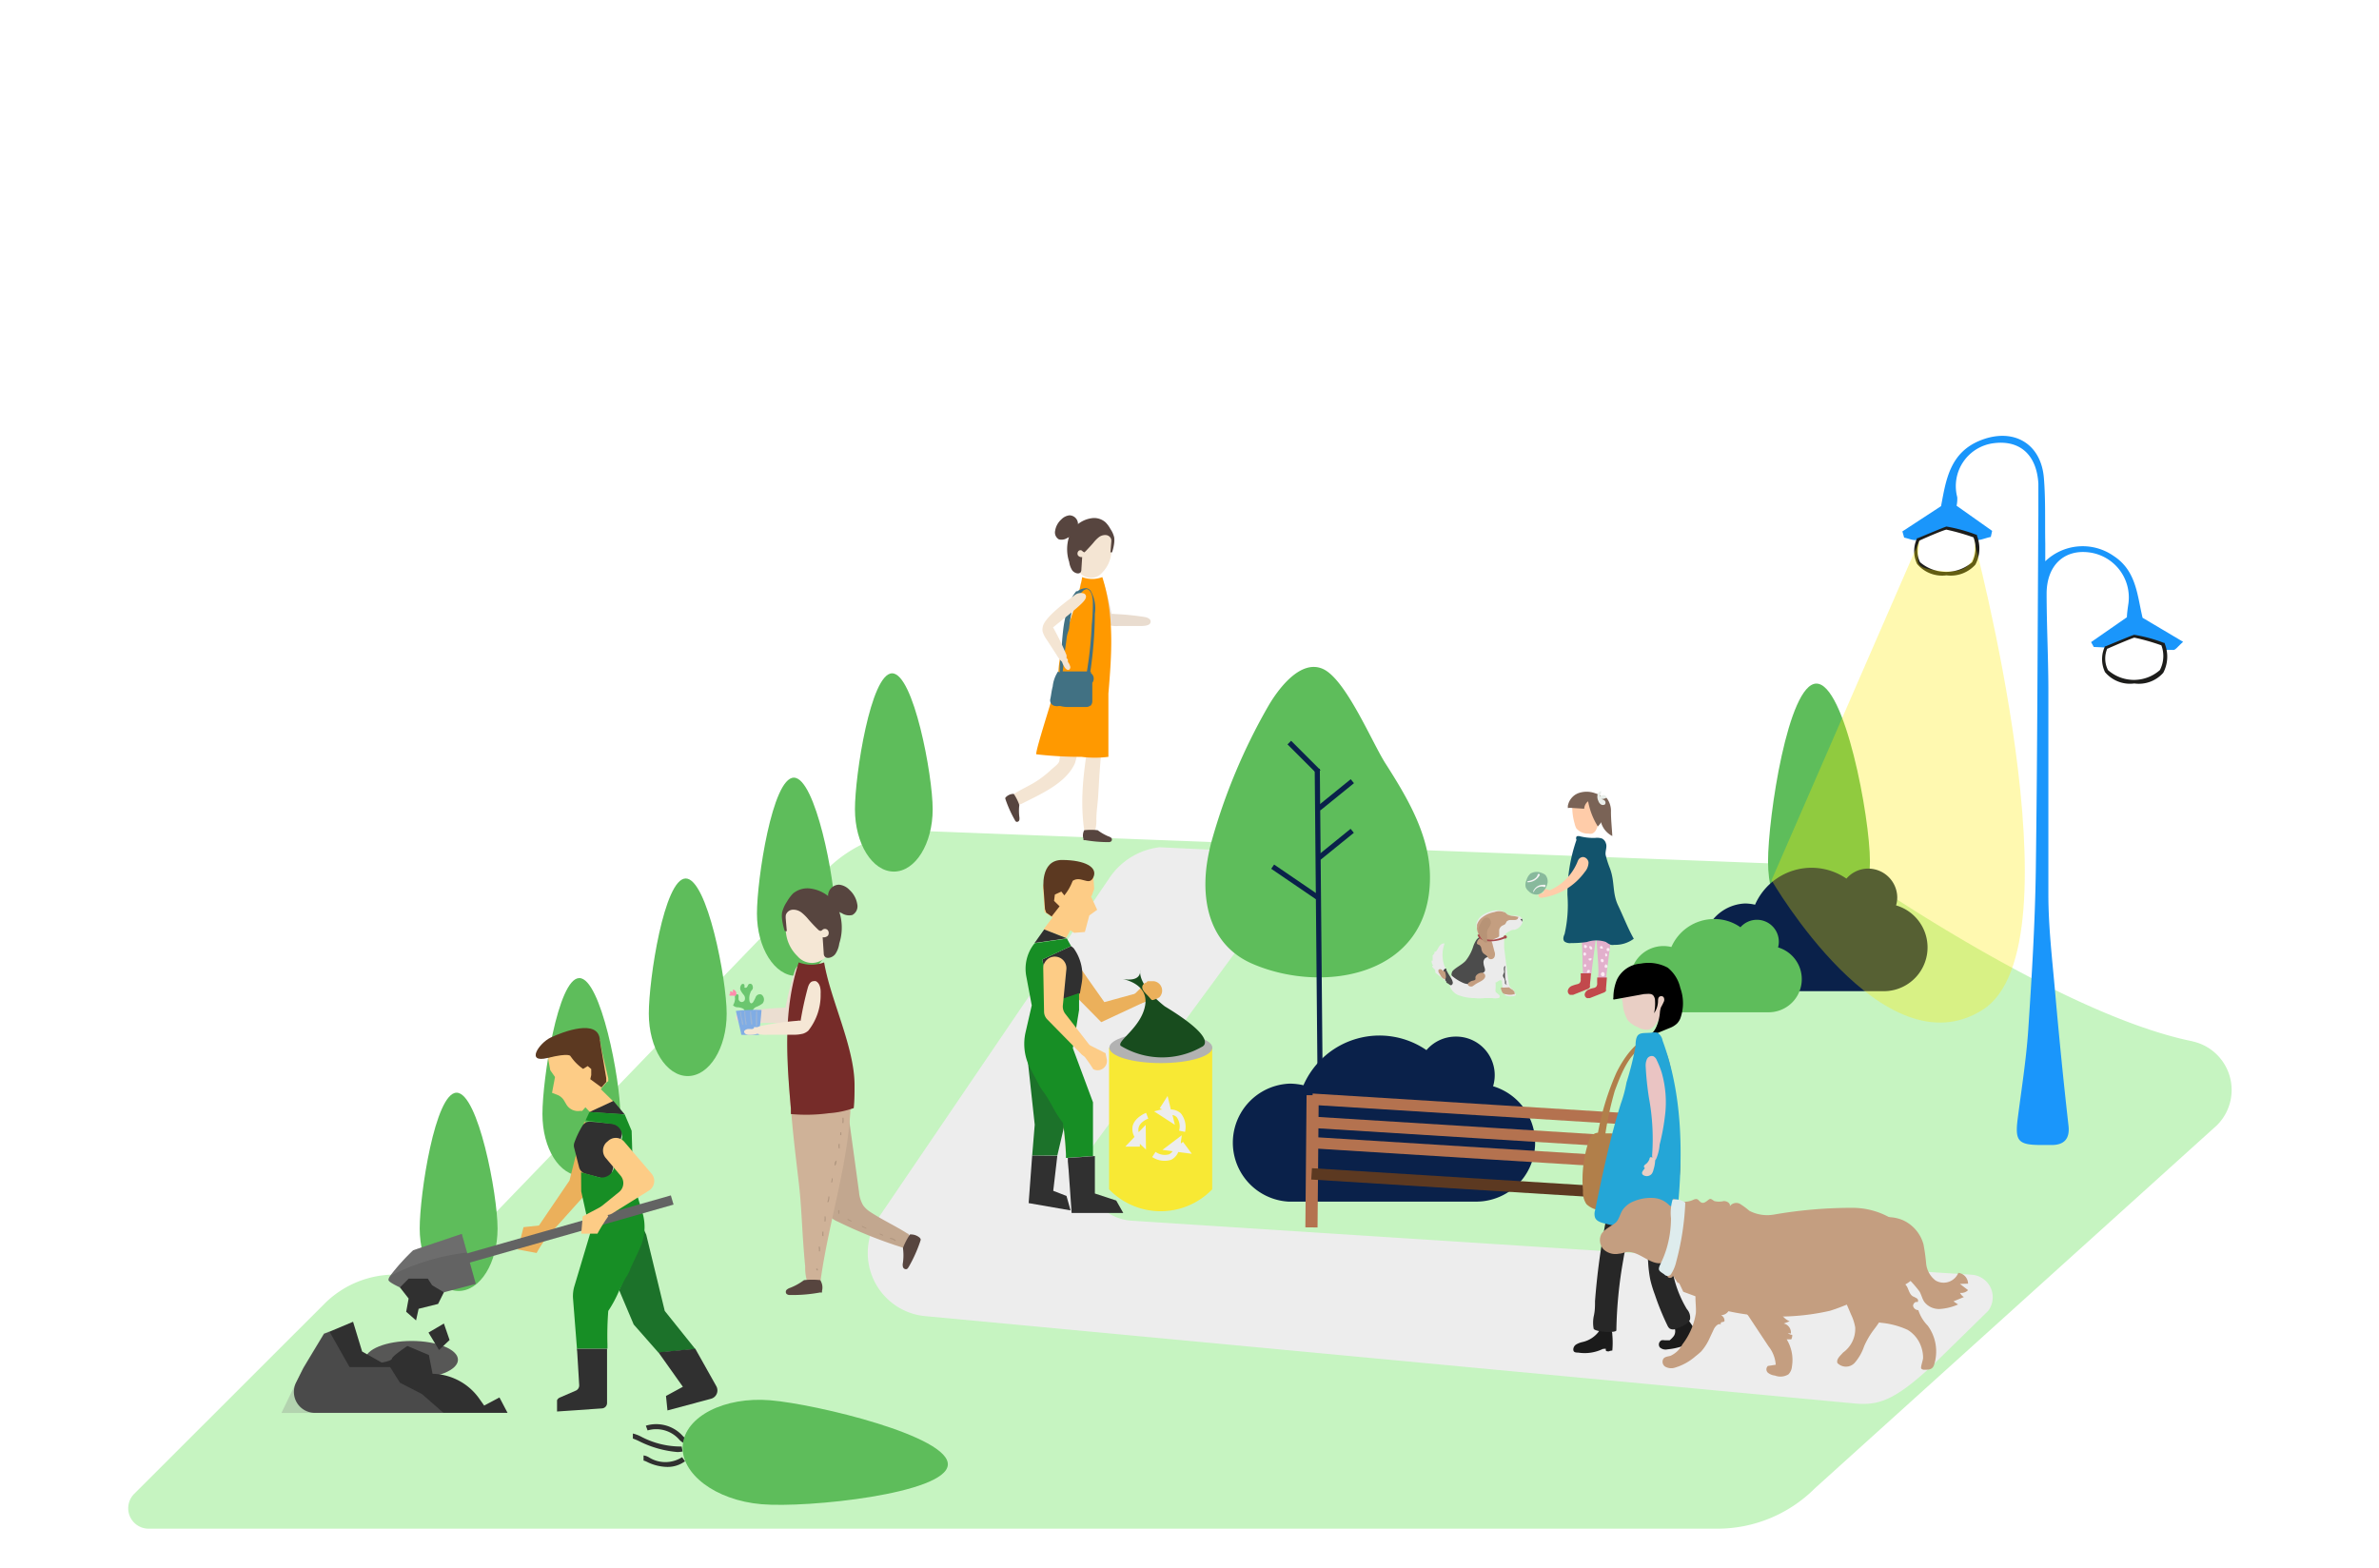 <svg xmlns="http://www.w3.org/2000/svg" xmlns:xlink="http://www.w3.org/1999/xlink" viewBox="0 0 176 116"><defs><style>.cls-1{mask:url(#mask);filter:url(#luminosity-noclip-8);}.cls-10,.cls-12,.cls-14,.cls-2,.cls-29,.cls-36,.cls-38,.cls-4,.cls-51,.cls-57,.cls-59,.cls-6,.cls-75,.cls-8{mix-blend-mode:multiply;}.cls-2{fill:url(#linear-gradient);}.cls-3{mask:url(#mask-2);filter:url(#luminosity-noclip-13);}.cls-4{fill:url(#linear-gradient-2);}.cls-5{mask:url(#mask-3);filter:url(#luminosity-noclip-14);}.cls-6{fill:url(#linear-gradient-3);}.cls-7{mask:url(#mask-4);filter:url(#luminosity-noclip-9);}.cls-8{fill:url(#linear-gradient-4);}.cls-9{mask:url(#mask-5);filter:url(#luminosity-noclip-10);}.cls-10{fill:url(#linear-gradient-5);}.cls-11{mask:url(#mask-6);filter:url(#luminosity-noclip-11);}.cls-12{fill:url(#linear-gradient-6);}.cls-13{mask:url(#mask-7);filter:url(#luminosity-noclip-12);}.cls-14{fill:url(#linear-gradient-7);}.cls-15{isolation:isolate;}.cls-16{fill:#c6f4c1;}.cls-17{fill:#575756;}.cls-18{fill:#ededed;}.cls-19{fill:#ebb05b;}.cls-20{fill:#f8e934;}.cls-21{fill:#b2b2b2;}.cls-22{fill:#fdcc86;}.cls-23{fill:#5c3921;}.cls-24{fill:#1c722a;}.cls-25{fill:#303030;}.cls-26{fill:#178e25;}.cls-27{fill:#184c1e;}.cls-28{mask:url(#mask-8);}.cls-29,.cls-36,.cls-38,.cls-57,.cls-59{opacity:0.2;}.cls-29{fill:url(#linear-gradient-8);}.cls-30{fill:#5ebd5b;}.cls-31{fill:#0a214a;}.cls-32{fill:#b4724f;}.cls-33{fill:#636363;}.cls-34{fill:#878787;opacity:0.3;mix-blend-mode:color-burn;}.cls-35{mask:url(#mask-9);}.cls-36{fill:url(#linear-gradient-9);}.cls-37{mask:url(#mask-10);}.cls-38{fill:url(#linear-gradient-10);}.cls-39{fill:#ebded1;}.cls-40{fill:#c2a78f;}.cls-41{fill:#cfb298;}.cls-42{fill:#762c29;}.cls-43{fill:#f5e7d5;}.cls-44{fill:#57453f;}.cls-45{fill:#6bc66f;}.cls-46{fill:#80ace4;}.cls-47{fill:#ff8cac;}.cls-48{fill:#99b5d7;}.cls-49{fill:#b19780;}.cls-50{mask:url(#mask-11);}.cls-51{opacity:0.22;fill:url(#linear-gradient-11);}.cls-52{fill:#e9dccf;}.cls-53{fill:#f4e5d3;}.cls-54{fill:#f90;}.cls-55{fill:#417183;}.cls-56{mask:url(#mask-12);}.cls-57{fill:url(#linear-gradient-12);}.cls-58{mask:url(#mask-13);}.cls-59{fill:url(#linear-gradient-13);}.cls-60{fill:#7a6356;}.cls-61{fill:#e2b0cc;}.cls-62{fill:#c2494c;}.cls-63{fill:#12536c;}.cls-64{fill:#ffcca9;}.cls-65{fill:#e9eeea;}.cls-66{fill:#88b99c;}.cls-67{fill:#f3f3f3;}.cls-68{fill:#fbebf4;}.cls-69{fill:#ebebeb;}.cls-70{fill:#4c4c4c;}.cls-71{fill:#c49e80;}.cls-72{fill:#a84a4d;}.cls-73{fill:#b79376;}.cls-74{mask:url(#mask-14);}.cls-75{fill:url(#linear-gradient-14);}.cls-76{fill:#1b1b1b;}.cls-77{fill:#b17f4a;}.cls-78{fill:#272727;}.cls-79{fill:#e9cfc5;}.cls-80{fill:#24a6d7;}.cls-81{fill:#eac4c3;}.cls-82{fill:#383838;}.cls-83{fill:#deeced;}.cls-84{fill:#cc8087;}.cls-85{fill:#1a96fb;}.cls-86{fill:#fff;}.cls-87{fill:#1d1d1b;}.cls-88{fill:#ffed00;opacity:0.31;}.cls-89{filter:url(#luminosity-noclip-7);}.cls-90{filter:url(#luminosity-noclip-6);}.cls-91{filter:url(#luminosity-noclip-5);}.cls-92{filter:url(#luminosity-noclip-4);}.cls-93{filter:url(#luminosity-noclip-3);}.cls-94{filter:url(#luminosity-noclip-2);}.cls-95{filter:url(#luminosity-noclip);}</style><filter id="luminosity-noclip" x="74.46" y="-7458.67" width="10.43" height="32766" filterUnits="userSpaceOnUse" color-interpolation-filters="sRGB"><feFlood flood-color="#fff" result="bg"/><feBlend in="SourceGraphic" in2="bg"/></filter><mask id="mask" x="74.46" y="-7458.67" width="10.43" height="32766" maskUnits="userSpaceOnUse"><g class="cls-95"/></mask><linearGradient id="linear-gradient" x1="1249.08" y1="825.3" x2="1259.72" y2="825.3" gradientTransform="matrix(0.98, 0.11, 0.2, -1.86, -1312.18, 1491.77)" gradientUnits="userSpaceOnUse"><stop offset="0" stop-color="#fff"/><stop offset="1"/></linearGradient><filter id="luminosity-noclip-2" x="115.23" y="-7458.67" width="4.87" height="32766" filterUnits="userSpaceOnUse" color-interpolation-filters="sRGB"><feFlood flood-color="#fff" result="bg"/><feBlend in="SourceGraphic" in2="bg"/></filter><mask id="mask-2" x="115.23" y="-7458.67" width="4.87" height="32766" maskUnits="userSpaceOnUse"><g class="cls-94"/></mask><linearGradient id="linear-gradient-2" x1="115.23" y1="73.57" x2="120.1" y2="73.57" gradientTransform="matrix(1, 0, 0, 1, 0, 0)" xlink:href="#linear-gradient"/><filter id="luminosity-noclip-3" x="113.96" y="-7458.67" width="32.24" height="32766" filterUnits="userSpaceOnUse" color-interpolation-filters="sRGB"><feFlood flood-color="#fff" result="bg"/><feBlend in="SourceGraphic" in2="bg"/></filter><mask id="mask-3" x="113.96" y="-7458.67" width="32.24" height="32766" maskUnits="userSpaceOnUse"><g class="cls-93"/></mask><linearGradient id="linear-gradient-3" x1="113.96" y1="100.54" x2="146.2" y2="100.54" gradientUnits="userSpaceOnUse"><stop offset="0" stop-color="#4d4d4d"/><stop offset="1"/></linearGradient><filter id="luminosity-noclip-4" x="38.51" y="-7458.67" width="17.12" height="32766" filterUnits="userSpaceOnUse" color-interpolation-filters="sRGB"><feFlood flood-color="#fff" result="bg"/><feBlend in="SourceGraphic" in2="bg"/></filter><mask id="mask-4" x="38.51" y="-7458.67" width="17.12" height="32766" maskUnits="userSpaceOnUse"><g class="cls-92"/></mask><linearGradient id="linear-gradient-4" x1="1372.39" y1="919.62" x2="1383.62" y2="919.62" gradientTransform="matrix(1.53, 0, 0, -2.21, -2055.32, 2135.16)" xlink:href="#linear-gradient"/><filter id="luminosity-noclip-5" x="57.44" y="-7458.67" width="11.94" height="32766" filterUnits="userSpaceOnUse" color-interpolation-filters="sRGB"><feFlood flood-color="#fff" result="bg"/><feBlend in="SourceGraphic" in2="bg"/></filter><mask id="mask-5" x="57.44" y="-7458.67" width="11.94" height="32766" maskUnits="userSpaceOnUse"><g class="cls-91"/></mask><linearGradient id="linear-gradient-5" x1="1172.78" y1="487.6" x2="1184.57" y2="487.6" gradientTransform="matrix(1.01, 0, 0, -1, -1131.61, 582.38)" xlink:href="#linear-gradient"/><filter id="luminosity-noclip-6" x="75.34" y="-7458.67" width="9.99" height="32766" filterUnits="userSpaceOnUse" color-interpolation-filters="sRGB"><feFlood flood-color="#fff" result="bg"/><feBlend in="SourceGraphic" in2="bg"/></filter><mask id="mask-6" x="75.34" y="-7458.67" width="9.99" height="32766" maskUnits="userSpaceOnUse"><g class="cls-90"/></mask><linearGradient id="linear-gradient-6" x1="543.2" y1="66.16" x2="548.41" y2="66.16" gradientTransform="matrix(1.92, -0.05, 0.03, 1, -968.94, 25.95)" xlink:href="#linear-gradient"/><filter id="luminosity-noclip-7" x="106.6" y="-7458.67" width="8.32" height="32766" filterUnits="userSpaceOnUse" color-interpolation-filters="sRGB"><feFlood flood-color="#fff" result="bg"/><feBlend in="SourceGraphic" in2="bg"/></filter><mask id="mask-7" x="106.6" y="-7458.67" width="8.32" height="32766" maskUnits="userSpaceOnUse"><g class="cls-89"/></mask><linearGradient id="linear-gradient-7" x1="106.6" y1="73.74" x2="114.92" y2="73.74" gradientTransform="matrix(1, 0, 0, 1, 0, 0)" xlink:href="#linear-gradient"/><filter id="luminosity-noclip-8" x="74.46" y="88.08" width="10.43" height="2.04" filterUnits="userSpaceOnUse" color-interpolation-filters="sRGB"><feFlood flood-color="#fff" result="bg"/><feBlend in="SourceGraphic" in2="bg"/></filter><mask id="mask-8" x="74.46" y="88.08" width="10.43" height="2.04" maskUnits="userSpaceOnUse"><g class="cls-1"><path class="cls-2" d="M84.41,90a.49.49,0,0,0,.47-.48A.47.47,0,0,0,84.5,89a36.89,36.89,0,0,0-5.36-.56l-3.29-.19c-.24,0-1.12-.34-1.32,0s0,.81.15,1c.57,1.13,1.72.75,2.54.78,1.12,0,2.25.08,3.38.08S83.13,90.08,84.41,90Z"/></g></mask><linearGradient id="linear-gradient-8" x1="1249.08" y1="825.3" x2="1259.72" y2="825.3" gradientTransform="matrix(0.98, 0.11, 0.2, -1.86, -1312.18, 1491.77)" gradientUnits="userSpaceOnUse"><stop offset="0"/><stop offset="1"/></linearGradient><filter id="luminosity-noclip-9" x="38.51" y="102.81" width="17.12" height="2.6" filterUnits="userSpaceOnUse" color-interpolation-filters="sRGB"><feFlood flood-color="#fff" result="bg"/><feBlend in="SourceGraphic" in2="bg"/></filter><mask id="mask-9" x="38.51" y="102.81" width="17.12" height="2.6" maskUnits="userSpaceOnUse"><g class="cls-7"><path class="cls-8" d="M54.94,104.22a.68.68,0,0,0,.69-.65c0-.44-.4-.6-.71-.63a78.46,78.46,0,0,0-8.81,0l-5.38.2c-.4,0-1.88-.27-2.15.19s.23,1,.43,1.24c1.11,1.33,2.92.71,4.25.65,1.84-.09,3.67-.21,5.5-.36Q51.85,104.6,54.94,104.22Z"/></g></mask><linearGradient id="linear-gradient-9" x1="1372.39" y1="919.62" x2="1383.62" y2="919.62" gradientTransform="matrix(1.53, 0, 0, -2.21, -2055.32, 2135.16)" xlink:href="#linear-gradient-8"/><filter id="luminosity-noclip-10" x="57.44" y="94.98" width="11.94" height="1.24" filterUnits="userSpaceOnUse" color-interpolation-filters="sRGB"><feFlood flood-color="#fff" result="bg"/><feBlend in="SourceGraphic" in2="bg"/></filter><mask id="mask-10" x="57.44" y="94.98" width="11.94" height="1.24" maskUnits="userSpaceOnUse"><g class="cls-9"><path class="cls-10" d="M68.9,95.65c.21,0,.49-.1.49-.31s-.29-.29-.5-.3c-2-.1-4.1-.05-6.15,0l-3.75.1c-.28,0-1.31-.13-1.5.09s.16.47.3.59c.78.63,2,.33,3,.3,1.28,0,2.56-.09,3.84-.17C66,95.87,67.47,95.77,68.9,95.65Z"/></g></mask><linearGradient id="linear-gradient-10" x1="1172.78" y1="487.6" x2="1184.57" y2="487.6" gradientTransform="matrix(1.01, 0, 0, -1, -1131.61, 582.38)" xlink:href="#linear-gradient-8"/><filter id="luminosity-noclip-11" x="75.34" y="61.94" width="9.99" height="0.67" filterUnits="userSpaceOnUse" color-interpolation-filters="sRGB"><feFlood flood-color="#fff" result="bg"/><feBlend in="SourceGraphic" in2="bg"/></filter><mask id="mask-11" x="75.34" y="61.94" width="9.99" height="0.67" maskUnits="userSpaceOnUse"><g class="cls-11"><path class="cls-12" d="M85.15,62.26c.19-.07.25-.15.09-.25a2,2,0,0,0-.7,0c-.82,0-1.64,0-2.47,0-1.65,0-3.32.07-5,.19-.24,0-2,.09-1.73.39.15.15.86.06,1.12.06h5.12A20.83,20.83,0,0,0,85.15,62.26Z"/></g></mask><linearGradient id="linear-gradient-11" x1="543.2" y1="66.16" x2="548.41" y2="66.16" gradientTransform="matrix(1.92, -0.05, 0.03, 1, -968.94, 25.95)" xlink:href="#linear-gradient-8"/><filter id="luminosity-noclip-12" x="106.6" y="73.35" width="8.32" height="0.78" filterUnits="userSpaceOnUse" color-interpolation-filters="sRGB"><feFlood flood-color="#fff" result="bg"/><feBlend in="SourceGraphic" in2="bg"/></filter><mask id="mask-12" x="106.6" y="73.35" width="8.32" height="0.78" maskUnits="userSpaceOnUse"><g class="cls-13"><path class="cls-14" d="M106.63,73.55c-.21.37.78.4,1.22.42a50.52,50.52,0,0,0,5.77.12,2.17,2.17,0,0,0,.76-.13.88.88,0,0,0,.54-.51,6.83,6.83,0,0,0-1.28-.08c-1.87,0-3.74,0-5.61,0A3.5,3.5,0,0,0,106.63,73.55Z"/></g></mask><linearGradient id="linear-gradient-12" x1="106.6" y1="73.74" x2="114.92" y2="73.74" gradientTransform="matrix(1, 0, 0, 1, 0, 0)" xlink:href="#linear-gradient-8"/><filter id="luminosity-noclip-13" x="115.23" y="73.22" width="4.87" height="0.7" filterUnits="userSpaceOnUse" color-interpolation-filters="sRGB"><feFlood flood-color="#fff" result="bg"/><feBlend in="SourceGraphic" in2="bg"/></filter><mask id="mask-13" x="115.23" y="73.22" width="4.87" height="0.7" maskUnits="userSpaceOnUse"><g class="cls-3"><path class="cls-4" d="M115.92,73.36a1.08,1.08,0,0,0-.62.15.17.17,0,0,0-.07.13c0,.08.11.11.19.11a14.38,14.38,0,0,0,4.49,0c.08,0,.18-.06.19-.14s-.11-.14-.2-.15a10.94,10.94,0,0,0-2.28-.21,3.94,3.94,0,0,0-.7.1A5.57,5.57,0,0,1,115.92,73.36Z"/></g></mask><linearGradient id="linear-gradient-13" x1="115.23" y1="73.57" x2="120.1" y2="73.57" gradientTransform="matrix(1, 0, 0, 1, 0, 0)" xlink:href="#linear-gradient-8"/><filter id="luminosity-noclip-14" x="113.96" y="99.15" width="32.24" height="2.77" filterUnits="userSpaceOnUse" color-interpolation-filters="sRGB"><feFlood flood-color="#fff" result="bg"/><feBlend in="SourceGraphic" in2="bg"/></filter><mask id="mask-14" x="113.96" y="99.15" width="32.24" height="2.77" maskUnits="userSpaceOnUse"><g class="cls-5"><path class="cls-6" d="M146,100.09a1.32,1.32,0,0,0-.65-.15c-4.47-.26-8.95.32-13.43.41a61.31,61.31,0,0,1-12.61-1l-.69-.13a8.08,8.08,0,0,0-4.31.93c-.14.07-.29.17-.31.32s.26.4.5.46c2.65.68,5.44.34,8.17.39a.82.82,0,0,1,.57.16c.14.13.12.44-.07.48h8c2.42,0,4.84,0,7.25-.11a45.41,45.41,0,0,0,7.25-.87.67.67,0,0,0,.49-.27A.47.47,0,0,0,146,100.09Z"/></g></mask><linearGradient id="linear-gradient-14" x1="113.96" y1="100.54" x2="146.2" y2="100.54" gradientTransform="matrix(1, 0, 0, 1, 0, 0)" xlink:href="#linear-gradient-8"/></defs><title>gospodarka-komunalna</title><g class="cls-15"><g id="Warstwa_1" data-name="Warstwa 1"><path class="cls-16" d="M162.22,77.05C154,75.4,142.11,67.76,138.6,65.41A8.33,8.33,0,0,0,134,64L68.08,61.48a9.79,9.79,0,0,0-6.93,2.87L34,92.49a6.68,6.68,0,0,1-4.79,1.82A7.36,7.36,0,0,0,24,96.47L9.92,110.54A1.51,1.51,0,0,0,11,113.11H127.1a10.21,10.21,0,0,0,7.18-3L164,83.27a3.68,3.68,0,0,0-1.81-6.22Z"/><ellipse class="cls-17" cx="30.45" cy="100.61" rx="3.43" ry="1.39"/><path class="cls-18" d="M82.05,65,65,90.09a4.69,4.69,0,0,0,3.53,7.3l68.72,6.46c1.71.13,2.88-.15,5.9-3L147.08,97a1.67,1.67,0,0,0-1.2-2.68l-62.19-4a3.63,3.63,0,0,1-2.76-5.63L95.77,64.5a.89.89,0,0,0-.84-1.38l-9.15-.43A5.21,5.21,0,0,0,82.05,65Z"/><path class="cls-19" d="M83.78,73.71l.62.53a12.67,12.67,0,0,1,1.34-.42h0a.7.7,0,0,0-.39-1.22l-.45,0Z"/><path class="cls-20" d="M82.05,88a5.3,5.3,0,0,0,7.63,0V77.52H82.05Z"/><ellipse class="cls-21" cx="85.88" cy="77.52" rx="3.81" ry="1.14"/><path class="cls-19" d="M77.65,69.78h0Z"/><path class="cls-19" d="M81.7,74.15s-2.42-3.4-2.45-3.57L78,72.11l3.47,3.52,3.63-1.69-1-.45Z"/><path class="cls-22" d="M80.76,66.3l.19-.53-.06-.86-2-.14-1-.07-.5-.08-.05.38-.18.61.11,1.66v.2l.07.06.41.28.11.08-.66.88,1.68.62.31-.56.27.19.8-.06.33-1.23.58-.41-.46-1Z"/><path class="cls-23" d="M78.9,64.77l-1.69,1.08.1,1.42.09.26.4.28.59-.75-.41-.4.06-.47.48-.22.22.28a3.7,3.7,0,0,0,.61-1.06Z"/><path class="cls-23" d="M77.21,65.85s-.31-2.23,1.37-2.22,2.65.53,2.31,1.28-1-.29-1.67.38-.88.45-.88.45Z"/><path class="cls-24" d="M75.89,77.15l.66,6.07-.19,2.29,1.86,0,.6-2.56-.59-1.56c-.75-1.28-1.6-2.8-2-3.43Z"/><polygon class="cls-25" points="76.36 85.51 76.1 89.02 79.2 89.56 78.9 88.49 77.92 88.11 78.22 85.53 76.36 85.51"/><polygon class="cls-22" points="79.83 74.74 79.83 74.6 79.83 74.61 79.83 74.74"/><polygon class="cls-22" points="79.63 76.1 79.83 74.74 79.41 77.57 79.63 76.1"/><path class="cls-22" d="M78.64,83.09s.12,1,.22,2.32A22,22,0,0,0,78.64,83.09Z"/><path class="cls-25" d="M77.1,71l.79,3.2,2-.69.13-.73a3.43,3.43,0,0,0-.59-2.62L79.24,70Z"/><path class="cls-25" d="M77.25,68.77l-.71,1,2.39-.34h0Z"/><path class="cls-26" d="M79.83,74.74V73.48l-2,.69L77.1,71l2.14-1-.31-.55-2.39.34-.09.12a3,3,0,0,0-.53,2.3l.41,2.18-.46,2a3.9,3.9,0,0,0,.35,2.66l.66,1.25c.34.62.16.14.9,1.42a9.18,9.18,0,0,0,.86,1.37,22,22,0,0,1,.22,2.32c0,.17,0,.35,0,.53h0c0-.09,0-.17,0-.26l2-.14v.19l0-4.17-1.49-4Z"/><path class="cls-25" d="M81,88.31l0-2.58v-.19l-2,.14c0,.09,0,.17,0,.26l.06.67c.11,1.6.22,3.14.22,3.14l3.82,0-.52-.92Z"/><path class="cls-22" d="M80.39,77.22l-.32.75a12.15,12.15,0,0,1,.81,1.14h0a.69.69,0,0,0,1-.74l-.09-.44Z"/><path class="cls-22" d="M77.86,70.8h0a.86.86,0,0,0-.68.85l.06,3.2a.83.83,0,0,0,.24.58L80,78a.85.85,0,0,0,.83.23l.39-.11L78.8,75a.88.88,0,0,1-.17-.6c.06-.57.17-1.76.26-2.66A.86.86,0,0,0,77.86,70.8Z"/><path class="cls-27" d="M83,72.43s2,.31,1.72,1.95-2.12,2.65-1.81,3a5.91,5.91,0,0,0,6,.08s1.42-.48-2.74-3c0,0-2-1.51-1.81-2.7C84.33,71.77,84.55,72.7,83,72.43Z"/><path class="cls-19" d="M84.77,72.7s-.6.23,0,.82.28.55.9.34"/><path class="cls-18" d="M84.78,85.06l-.38-.36-.07-.07v.21H83.25l.68-.72a1.17,1.17,0,0,1-.14-.78c.14-.67,1-1,1-1l.16.43c-.18.06-.64.31-.71.66a.67.67,0,0,0,0,.34l.52-.54Z"/><path class="cls-18" d="M87.43,84l-.07.51a.31.31,0,0,1,0,.1l.16-.12.65.88-1-.13a1.1,1.1,0,0,1-.54.58,1.64,1.64,0,0,1-1.39-.21l.25-.38a1.16,1.16,0,0,0,1,.18.71.71,0,0,0,.26-.23l-.75-.1Z"/><path class="cls-18" d="M85.38,82.23l.5-.13.1,0L85.8,82l.58-.91.24,1a1.13,1.13,0,0,1,.74.29,1.6,1.6,0,0,1,.31,1.37l-.44-.09a1.15,1.15,0,0,0-.18-1,.61.61,0,0,0-.31-.16l.18.73Z"/><g class="cls-28"><path class="cls-29" d="M84.41,90a.49.49,0,0,0,.47-.48A.47.47,0,0,0,84.5,89a36.89,36.89,0,0,0-5.36-.56l-3.29-.19c-.24,0-1.12-.34-1.32,0s0,.81.15,1c.57,1.13,1.72.75,2.54.78,1.12,0,2.25.08,3.38.08S83.13,90.08,84.41,90Z"/></g><path class="cls-30" d="M89.26,64.11c-.37,3,.44,6,3.53,7.26,5.21,2.18,13,.83,13-6.44,0-3.12-1.68-5.92-3.33-8.5-1-1.6-2.91-6.17-4.58-6.93S94.54,51,93.79,52.31a43.59,43.59,0,0,0-4.14,9.88A14.2,14.2,0,0,0,89.26,64.11Z"/><rect class="cls-31" x="96.28" y="54.49" width="0.38" height="3.07" transform="translate(-11.36 84.63) rotate(-45)"/><rect class="cls-31" x="95.66" y="63.22" width="0.38" height="4.13" transform="translate(-12.08 107.7) rotate(-55.71)"/><rect class="cls-31" x="97.2" y="62.28" width="3.2" height="0.38" transform="translate(-17.29 76.19) rotate(-39.04)"/><rect class="cls-31" x="97.2" y="58.61" width="3.2" height="0.38" transform="translate(-14.97 75.37) rotate(-39.04)"/><rect class="cls-31" x="97.39" y="56.88" width="0.38" height="27.97" transform="translate(-0.64 0.89) rotate(-0.52)"/><path class="cls-31" d="M110.46,80.37a2.85,2.85,0,0,0-2.77-3.67,2.85,2.85,0,0,0-2.16,1,6.14,6.14,0,0,0-9.1,2.6,4.62,4.62,0,0,0-1-.12,4.37,4.37,0,0,0-.11,8.73h13.89a4.36,4.36,0,0,0,1.24-8.54Z"/><rect class="cls-32" x="96.61" y="81.04" width="0.9" height="9.78" transform="translate(0.79 -0.88) rotate(0.52)"/><rect class="cls-32" x="122.79" y="82.54" width="0.9" height="9.78" transform="translate(0.8 -1.12) rotate(0.52)"/><rect class="cls-23" x="109.7" y="74.55" width="0.84" height="26.24" transform="translate(15.77 192.12) rotate(-86.43)"/><rect class="cls-32" x="109.82" y="72.24" width="0.84" height="26.24" transform="translate(18.19 190.08) rotate(-86.43)"/><rect class="cls-32" x="109.74" y="70.73" width="0.84" height="26.24" transform="translate(19.61 188.58) rotate(-86.43)"/><rect class="cls-32" x="109.75" y="69.03" width="0.84" height="26.24" transform="translate(21.33 186.99) rotate(-86.43)"/><path class="cls-30" d="M138.34,63.75c0,3.33-1.68,6-3.77,6s-3.77-2.71-3.77-6,1.49-13.17,3.58-13.17S138.34,60.41,138.34,63.75Z"/><path class="cls-30" d="M69,59.88c0,2.55-1.28,4.61-2.87,4.61s-2.88-2.06-2.88-4.61S64.42,49.82,66,49.82,69,57.33,69,59.88Z"/><path class="cls-30" d="M61.78,67.6c0,2.54-1.29,4.61-2.88,4.61S56,70.14,56,67.6s1.14-10.06,2.73-10.06S61.78,65.05,61.78,67.6Z"/><path class="cls-30" d="M53.76,75c0,2.55-1.29,4.62-2.88,4.62S48,77.56,48,75,49.14,65,50.73,65,53.76,72.46,53.76,75Z"/><path class="cls-30" d="M45.89,82.43C45.89,85,44.6,87,43,87S40.13,85,40.13,82.43s1.14-10.06,2.73-10.06S45.89,79.88,45.89,82.43Z"/><path class="cls-30" d="M36.81,90.9c0,2.55-1.29,4.62-2.88,4.62s-2.88-2.07-2.88-4.62,1.14-10.05,2.73-10.05S36.81,88.35,36.81,90.9Z"/><path class="cls-31" d="M140.27,67a2.2,2.2,0,0,0,.09-.58,2.15,2.15,0,0,0-2.15-2.15,2.12,2.12,0,0,0-1.61.74,4.56,4.56,0,0,0-6.76,1.93,3.56,3.56,0,0,0-.73-.09,3.25,3.25,0,0,0-.09,6.49h10.33a3.24,3.24,0,0,0,.92-6.35Z"/><path class="cls-30" d="M131.54,70.11a1.62,1.62,0,0,0-2.78-1.5,3.35,3.35,0,0,0-1.95-.61,3.46,3.46,0,0,0-3.16,2.07,2.51,2.51,0,0,0-.55-.07,2.45,2.45,0,0,0-.07,4.9h7.81a2.45,2.45,0,0,0,.7-4.8Z"/><path class="cls-22" d="M44.55,80.46l.35-.4L45,80l0-.21L44.58,78l-.17-.85,0-.18-.82.28-1,.33-2.05.69.17.92.35.5h0l-.22,1.17.39.15a1,1,0,0,1,.51.44l.16.27a1,1,0,0,0,1,.48l.17,0,.24-.27.47.5c.49-.33,1.13-.63,1.59-.94l-.92-.9Z"/><path class="cls-23" d="M42.56,77.59l-.35.56a3.53,3.53,0,0,0,.93.94l.34-.21.26.22,0,.45-.07.3.83.61.35-.4,0-.29L44.38,77Z"/><path class="cls-23" d="M42.21,78.15s-.05-.28-1.7.13-.63-1.1.23-1.51,3.57-1.46,3.64.21S42.21,78.15,42.21,78.15Z"/><path class="cls-19" d="M38.73,90.8l-.42,1.65,1.39.26a8.06,8.06,0,0,1,.81-1.22l0-.88Z"/><path class="cls-19" d="M42.13,87.35,39.7,90.93l.81.56,2.82-3.14L45,84.06,43.23,83S42.13,87.35,42.13,87.35Z"/><path class="cls-24" d="M47.81,91.36l-.25-.54c-.33.7-1.05,3.19-1.76,4.63L46.88,98l1.83,2.08,2.73-.26L49.18,97Z"/><path class="cls-25" d="M48.71,100.06l1.81,2.55-1.25.68.11,1.07,3.21-.86a.64.64,0,0,0,.4-.94L51.44,99.8Z"/><polygon class="cls-22" points="43.04 87.95 43.05 88.1 43.04 87.95 43.04 87.95"/><polygon class="cls-22" points="43.38 89.55 43.72 91.11 43.05 88.1 43.38 89.55"/><path class="cls-22" d="M44.92,99.51c0-1.41,0-2.57.06-2.52A23.41,23.41,0,0,0,44.92,99.51Z"/><path class="cls-25" d="M42.47,84.9l.37,1.46a.68.68,0,0,0,.48.49l1.14.31a.67.67,0,0,0,.83-.47L46,84a.66.66,0,0,0-.56-.84L43.75,83a.66.66,0,0,0-.67.31,6.89,6.89,0,0,0-.59,1.24A.65.65,0,0,0,42.47,84.9Z"/><path class="cls-25" d="M43.61,82.28h0l2.61.18-.84-1Z"/><path class="cls-26" d="M46.73,83.67l-.51-1.21-2.61-.18-.29.62,1.89.26A.89.89,0,0,1,46,84.28l-.59,2.16a.92.92,0,0,1-1.14.65l-1.28-.35L43,88v.15l.66,3a.24.24,0,0,1,0,.12l-1.18,3.94a2.58,2.58,0,0,0-.09.83L42.7,100l0-.21h2.24v.27h0v-.56A23.41,23.41,0,0,1,45,97a9.12,9.12,0,0,0,.82-1.54c.71-1.44.46-.78.78-1.48,0-.08.42-.91.76-1.67a3.7,3.7,0,0,0,.17-2.58l-.69-2.28a.14.14,0,0,1,0-.09Z"/><path class="cls-25" d="M42.7,100l.15,2.49a.42.42,0,0,1-.24.4l-1.2.52a.39.39,0,0,0-.2.2v.83l3.33-.23a.4.4,0,0,0,.37-.4v-3c0-.24,0-.48,0-.73V99.8H42.68Z"/><polygon class="cls-33" points="30.97 93.76 31.17 94.44 49.83 89.13 49.63 88.45 30.97 93.76"/><path class="cls-22" d="M44.84,85.71,45.92,87a.85.85,0,0,1-.12,1.2l-1.9,1.54.79.15a.87.87,0,0,0,.61-.11L48,88.1a.84.84,0,0,0,.2-1.26l-2-2.34a.83.83,0,0,0-1.21-.08l-.14.12A.85.85,0,0,0,44.84,85.71Z"/><path class="cls-22" d="M43.11,90,43,91.28l1.2,0A12.48,12.48,0,0,1,45,90l-.41-.78Z"/><path class="cls-33" d="M34.7,93.21l-.15-.53-.39-1.38-3.59,1.21a15.88,15.88,0,0,0-1.71,1.9.68.68,0,0,0-.12.25s0,0,0,.06c.1.34,2.65,1.28,2.65,1.28l3.81-1-.5-1.79Z"/><polygon class="cls-25" points="31.65 94.61 30.23 94.61 29.59 95.26 30.23 96.08 30.05 97.06 30.78 97.7 30.97 96.84 32.41 96.48 32.84 95.62 31.97 95.1 31.65 94.61"/><path class="cls-34" d="M30.57,92.51a15.88,15.88,0,0,0-1.71,1.9,16.5,16.5,0,0,1,5.69-1.73l-.39-1.38Z"/><path class="cls-25" d="M35.82,104l-.32-.45A4.34,4.34,0,0,0,32,101.65h0l-.27-1.39-1.59-.67s-1.12.75-1.14.93-.76.3-.76.3L26.79,100l-.67-2.2-1.76.74-.39.15s-1.3,2.15-1.51,2.51l-.06.11-.5,1a1.55,1.55,0,0,0,1.4,2.23H37.55l-.6-1.14Z"/><path class="cls-34" d="M29.59,102.31l-.73-1.16h-3L24.36,98.5l-.39.15s-1.54,2.56-1.54,2.56l-1.61,3.34h12l-1.6-1.4Z"/><polygon class="cls-25" points="31.7 98.6 32.48 99.89 33.26 99.15 32.84 97.93 31.7 98.6"/><path class="cls-25" d="M50.61,106.78a1,1,0,0,1-.34-.24,2.27,2.27,0,0,0-2.36-.7l-.13-.35a2.64,2.64,0,0,1,2.74.77,1.83,1.83,0,0,0,.2.17Z"/><path class="cls-25" d="M49.32,108.54a3.52,3.52,0,0,1-1.47-.38,1.07,1.07,0,0,0-.24-.09v-.38h0a1.05,1.05,0,0,1,.38.13,2.28,2.28,0,0,0,2.47,0l.22.3A2.18,2.18,0,0,1,49.32,108.54Z"/><path class="cls-25" d="M50.12,107.44a7.74,7.74,0,0,1-2.83-.8,4.38,4.38,0,0,0-.47-.2l0-.37a2.59,2.59,0,0,1,.61.23,6.28,6.28,0,0,0,3,.73l.07.37A2.22,2.22,0,0,1,50.12,107.44Z"/><path class="cls-30" d="M56.34,111.3c-3.4-.29-6-2.25-5.83-4.37s3.08-3.61,6.49-3.32,13.3,2.67,13.12,4.79S59.75,111.59,56.34,111.3Z"/><g class="cls-35"><path class="cls-36" d="M54.94,104.22a.68.68,0,0,0,.69-.65c0-.44-.4-.6-.71-.63a78.46,78.46,0,0,0-8.81,0l-5.38.2c-.4,0-1.88-.27-2.15.19s.23,1,.43,1.24c1.11,1.33,2.92.71,4.25.65,1.84-.09,3.67-.21,5.5-.36Q51.85,104.6,54.94,104.22Z"/></g><g class="cls-37"><path class="cls-38" d="M68.9,95.65c.21,0,.49-.1.49-.31s-.29-.29-.5-.3c-2-.1-4.1-.05-6.15,0l-3.75.1c-.28,0-1.31-.13-1.5.09s.16.47.3.59c.78.63,2,.33,3,.3,1.28,0,2.56-.09,3.84-.17C66,95.87,67.47,95.77,68.9,95.65Z"/></g><path class="cls-39" d="M58.7,75.44c.78-.62,1-2.14,1.09-3,0-.38,0-.85-.35-1a.46.46,0,0,0-.2-.05c-.26,0-.41.31-.48.57a23.69,23.69,0,0,0-.65,2.61.76.76,0,0,0-.26,0,25.6,25.6,0,0,0-2.91.29,1,1,0,0,0-.43.2.34.34,0,0,0,0,.43c.19.22.76.2,1,.2l1.9,0a2.72,2.72,0,0,0,.9-.07A1.06,1.06,0,0,0,58.7,75.44Z"/><path class="cls-40" d="M67.29,91.48l-.42.86A34.07,34.07,0,0,1,62,90.4a2,2,0,0,1-.73-.51A2,2,0,0,1,61,88.64l0-5.67a.28.28,0,0,1,0-.18.3.3,0,0,1,.2-.08,11.88,11.88,0,0,1,1.58-.13q.39,2.81.77,5.61a2.3,2.3,0,0,0,.31,1,2,2,0,0,0,.58.52c.87.57,1.81,1,2.69,1.56,0,0,.09,0,.1.09A.18.18,0,0,1,67.29,91.48Z"/><path class="cls-41" d="M59.06,71.77a3,3,0,0,0,2,0c.44,2.74,1.9,6.18,1.9,8.95,0,4.91-1.56,9.13-2.25,14,0,.18-.09.3-.29.27s-.59,0-.73-.26a3.31,3.31,0,0,1-.12-1c-.07-.7-.12-1.4-.17-2.11-.09-1.41-.15-2.83-.32-4.24-.19-1.62-.4-3.32-.53-4.94C58.22,78.79,58,75.27,59.06,71.77Z"/><path class="cls-42" d="M61.31,82.37a12.48,12.48,0,0,1-2.8.06c0-.13,0-.27,0-.4-.32-3.7-.58-7.27.58-10.82a2.7,2.7,0,0,0,1.88,0c.47,2.78,2.25,6.26,2.25,9.08,0,.57,0,1.14-.06,1.7A7,7,0,0,1,61.31,82.37Z"/><path class="cls-43" d="M61.15,70.74a1.86,1.86,0,0,0,.32-1,4.47,4.47,0,0,0-.29-2.12,2.11,2.11,0,0,0-2.13-1.32c-1.07.23-1,1.58-.92,2.48A2.84,2.84,0,0,0,59,70.75,1.4,1.4,0,0,0,61.15,70.74Z"/><path class="cls-44" d="M58.67,66.11a3.12,3.12,0,0,0-.46.62,2.42,2.42,0,0,0-.35.79,1.74,1.74,0,0,0,0,.51,4.55,4.55,0,0,0,.2.87h.15L58.13,68a1.31,1.31,0,0,1,0-.28.57.57,0,0,1,.52-.41,1,1,0,0,1,.66.22,3.38,3.38,0,0,1,.5.5c.22.25.44.49.68.72.07.08.18.16.28.11a.87.87,0,0,0,.1-.08.28.28,0,0,1,.38.06.35.35,0,0,1,0,.39.46.46,0,0,1-.39.12l.08,1.18c0,.5.59.4.85.07a1.81,1.81,0,0,0,.3-.79,3.81,3.81,0,0,0-.13-2.69,2.69,2.69,0,0,0-2.14-1.39A1.68,1.68,0,0,0,58.67,66.11Z"/><path class="cls-44" d="M60.68,94.72a5.36,5.36,0,0,0-1.2,0,4.48,4.48,0,0,1-1,.56.75.75,0,0,0-.29.16.23.23,0,0,0,0,.3.38.38,0,0,0,.27.08,11.14,11.14,0,0,0,2.23-.19.17.17,0,0,0,.12,0,.3.3,0,0,0,0-.1A1,1,0,0,0,60.68,94.72Z"/><path class="cls-44" d="M67.32,91.34a5,5,0,0,0-.52,1,4,4,0,0,1,0,1.09.65.65,0,0,0,0,.31.23.23,0,0,0,.24.17c.09,0,.15-.11.2-.19a10.42,10.42,0,0,0,.86-1.93.19.19,0,0,0,0-.13s0,0-.06-.08A1,1,0,0,0,67.32,91.34Z"/><path class="cls-45" d="M55.44,74a1.07,1.07,0,0,1,.08-.56c0-.08.1-.16.15-.24a.33.33,0,0,0,0-.27.17.17,0,0,0-.22-.13c-.08,0-.12.12-.16.2s-.16.12-.22.06a.36.36,0,0,0,0-.18c0-.06-.1-.1-.15-.07a.12.12,0,0,0-.08.06.43.43,0,0,0-.06.38,1.51,1.51,0,0,0,.24.36.4.4,0,0,1,.07.4.25.25,0,0,1-.25.13.26.26,0,0,1-.2-.2,1.48,1.48,0,0,1,0-.21c0-.07,0-.15-.1-.16a.13.13,0,0,0-.16.1.44.44,0,0,0,0,.2,1,1,0,0,1-.15.51.45.45,0,0,0,.34.15,1,1,0,0,1,.38.09.24.24,0,0,1,.12.32,2.14,2.14,0,0,1,.62,0c-.07-.17.08-.35.24-.43a1.84,1.84,0,0,0,.48-.26.45.45,0,0,0,0-.59.26.26,0,0,0-.14-.09.34.34,0,0,0-.36.2,2.19,2.19,0,0,1-.21.4.19.19,0,0,1-.12.07C55.48,74.23,55.44,74.07,55.44,74Z"/><path class="cls-46" d="M54.83,76.54a.07.07,0,0,1,0-.06l-.39-1.68a12,12,0,0,1,1.9-.07c-.05.62-.11,1.23-.2,1.84H54.9A.08.08,0,0,1,54.83,76.54Z"/><path class="cls-47" d="M54.39,73.72a.28.28,0,0,0,.07-.3.28.28,0,0,0-.24-.2v.23a.17.17,0,0,0-.21-.08s0,.07,0,.1a.23.23,0,0,0,.1.07.11.11,0,0,0-.13,0,.13.13,0,0,0,0,.13l.28,0a.17.17,0,0,0,.12,0Z"/><path class="cls-48" d="M55.94,74.8s.07,0,.08,0c0,.35,0,.71,0,1.06a.05.05,0,0,1-.1,0A9.37,9.37,0,0,1,55.94,74.8Z"/><path class="cls-48" d="M55.49,74.85a0,0,0,0,1,.08,0c0,.3.08.61.09.92a.05.05,0,0,1-.1,0A5.79,5.79,0,0,1,55.49,74.85Z"/><path class="cls-48" d="M55.14,74.87c0,.3.06.61.1.91,0,.06-.08.08-.09,0a7.14,7.14,0,0,1-.09-.93C55.06,74.82,55.13,74.83,55.14,74.87Z"/><path class="cls-48" d="M54.82,74.88c0,.3.13.6.18.9a.05.05,0,0,1-.1,0c-.06-.29-.11-.6-.16-.9C54.74,74.85,54.81,74.83,54.82,74.88Z"/><path class="cls-44" d="M63.42,66.9a.73.73,0,0,1-.36.8,1,1,0,0,1-.78-.13,3.18,3.18,0,0,1-.73-.43,1,1,0,0,1-.36-.73c.05,0,.08-.06.07-.11a.83.83,0,0,1,.81-.84,1.22,1.22,0,0,1,.78.39A1.82,1.82,0,0,1,63.42,66.9Z"/><path class="cls-43" d="M55.3,76.14a1.27,1.27,0,0,1,.26,0c.08,0,.17,0,.21-.07s0-.06,0-.07a.11.11,0,0,1,.08,0l.19,0a1.25,1.25,0,0,1,.25-.09A21.17,21.17,0,0,1,59,75.53a.45.45,0,0,1,.23,0,24.4,24.4,0,0,1,.52-2.4c.06-.23.18-.52.43-.53a.41.41,0,0,1,.18,0c.31.16.37.58.35.93a4.22,4.22,0,0,1-.91,2.73,1.11,1.11,0,0,1-.38.22,2.76,2.76,0,0,1-.81.08H56.84a2.3,2.3,0,0,1-.81-.07,1.93,1.93,0,0,1-.67.08.52.52,0,0,1-.21-.07.21.21,0,0,1-.1-.17C55.05,76.25,55.18,76.17,55.3,76.14Z"/><path class="cls-49" d="M62.32,82.7s.08,0,.08,0a1.2,1.2,0,0,1,0,.38c0,.06-.1,0-.09,0A1.45,1.45,0,0,0,62.32,82.7Z"/><path class="cls-49" d="M62.17,83.78s.07,0,.07,0a1.49,1.49,0,0,1,0,.21s-.09,0-.08,0A1.46,1.46,0,0,1,62.17,83.78Z"/><path class="cls-49" d="M62.05,84.64s.08,0,.07,0,0,.2,0,.3-.09,0-.08,0S62,84.74,62.05,84.64Z"/><path class="cls-49" d="M61.74,86.19c0-.1,0-.19.08-.28s.08,0,.07,0,0,.18-.07.28S61.73,86.24,61.74,86.19Z"/><path class="cls-49" d="M61.48,87.47a.66.66,0,0,0,.05-.28,0,0,0,1,1,.07,0,.65.65,0,0,1-.05.31A0,0,0,1,1,61.48,87.47Z"/><path class="cls-49" d="M61.21,88.91a1,1,0,0,0,.07-.38s.07,0,.08,0a1.34,1.34,0,0,1-.06.4S61.2,89,61.21,88.91Z"/><path class="cls-49" d="M61,90s.07,0,.07,0a1.09,1.09,0,0,1,0,.36c0,.05-.09,0-.08,0A2,2,0,0,0,61,90Z"/><path class="cls-49" d="M60.84,91.13s.09,0,.08,0,0,.2,0,.3-.09,0-.09,0S60.82,91.24,60.84,91.13Z"/><path class="cls-49" d="M60.57,92.28c0-.06.08-.06.09,0a1.08,1.08,0,0,1,0,.31s-.09,0-.08,0A1.43,1.43,0,0,0,60.57,92.28Z"/><path class="cls-49" d="M60.38,93.89a.06.06,0,0,1,0,0s.08-.07.11,0,0,.1,0,.13S60.35,93.92,60.38,93.89Z"/><path class="cls-49" d="M65.89,91.59a.74.74,0,0,1,.37.17s0,.09-.05.06a1,1,0,0,0-.34-.15C65.81,91.66,65.84,91.58,65.89,91.59Z"/><path class="cls-49" d="M65.1,91.27l.22.1s0,.08,0,.07l-.22-.1S65.06,91.25,65.1,91.27Z"/><path class="cls-49" d="M63.79,90.71l.3.15s0,.08,0,.06l-.31-.14S63.74,90.69,63.79,90.71Z"/><path class="cls-49" d="M62.71,90.18l.26.14c.05,0,0,.1,0,.07l-.26-.13A0,0,0,0,1,62.71,90.18Z"/><path class="cls-49" d="M62.1,89.56c0,.07,0,.14,0,.21s-.07.07-.08,0L62,89.58S62.08,89.5,62.1,89.56Z"/><g class="cls-50"><path class="cls-51" d="M85.15,62.26c.19-.07.25-.15.09-.25a2,2,0,0,0-.7,0c-.82,0-1.64,0-2.47,0-1.65,0-3.32.07-5,.19-.24,0-2,.09-1.73.39.15.15.86.06,1.12.06h5.12A20.83,20.83,0,0,0,85.15,62.26Z"/></g><path class="cls-52" d="M81.77,46.08a3.76,3.76,0,0,1-.86-2.37c0-.31,0-.68.28-.82a.27.27,0,0,1,.15,0c.21,0,.32.25.38.45a18.72,18.72,0,0,1,.51,2.09.45.45,0,0,1,.2,0,19.52,19.52,0,0,1,2.29.23.71.71,0,0,1,.34.16.26.26,0,0,1,0,.34c-.15.17-.6.16-.8.16l-1.5,0a2.08,2.08,0,0,1-.7-.06A.87.87,0,0,1,81.77,46.08Z"/><path class="cls-53" d="M75,58.85c.07.14.2.65.39.67a.43.43,0,0,0,.22-.06c1.39-.71,3.27-1.51,3.92-3a10.84,10.84,0,0,0,.37-4.36.22.22,0,0,0,0-.14.29.29,0,0,0-.16-.07,10.2,10.2,0,0,0-1.24-.1c-.2,1.49.09,3-.12,4.44,0,.28-.37.48-.73.83a8.44,8.44,0,0,1-.81.64c-.68.45-1.06.58-1.76,1a.14.14,0,0,0-.07.08A.1.1,0,0,0,75,58.85Z"/><path class="cls-53" d="M81.49,43.16a2.38,2.38,0,0,1-1.56,0c-.34,2.18.92,5.48.92,7.69,0,3.91-1.18,6.7-.64,10.58,0,.14.07.24.23.22s.46,0,.58-.21a2.62,2.62,0,0,0,.09-.8c0-.55.09-1.11.13-1.67.07-1.13.12-2.26.25-3.38.15-1.29.32-2.64.42-3.94C82.15,48.74,82.34,45.94,81.49,43.16Z"/><path class="cls-54" d="M80,56a8,8,0,0,0,2,0c0-.1,0-4.57,0-4.68.25-2.94.45-5.79-.45-8.62a2.07,2.07,0,0,1-1.49,0c-.36,2.22-1.76,5-1.76,7.23,0,.46-1.68,5.44-1.64,5.88A28.56,28.56,0,0,0,80,56Z"/><path class="cls-53" d="M79.84,42.33a1.46,1.46,0,0,1-.25-.76,3.7,3.7,0,0,1,.23-1.69,1.63,1.63,0,0,1,1.67-1.05c.84.18.79,1.26.73,2a2.36,2.36,0,0,1-.67,1.53A1.09,1.09,0,0,1,79.84,42.33Z"/><path class="cls-44" d="M81.79,38.65a2.13,2.13,0,0,1,.36.49,1.87,1.87,0,0,1,.28.63,1.78,1.78,0,0,1,0,.4,3.38,3.38,0,0,1-.16.7h-.12l.06-.73a.89.89,0,0,0,0-.23.44.44,0,0,0-.41-.32.76.76,0,0,0-.52.17,2.46,2.46,0,0,0-.39.4c-.17.2-.35.39-.53.58s-.15.12-.23.08,0,0-.08-.07a.2.2,0,0,0-.29.06.26.26,0,0,0,0,.3.34.34,0,0,0,.3.11l-.06.93c0,.4-.46.32-.67.06a1.54,1.54,0,0,1-.23-.63,3,3,0,0,1,.1-2.15,2.11,2.11,0,0,1,1.68-1.1A1.28,1.28,0,0,1,81.79,38.65Z"/><path class="cls-44" d="M80.21,61.43a4.35,4.35,0,0,1,1,0,3.77,3.77,0,0,0,.78.45.63.63,0,0,1,.23.12.2.2,0,0,1,0,.24.27.27,0,0,1-.21.07,10.17,10.17,0,0,1-1.75-.15.18.18,0,0,1-.1,0,.11.11,0,0,1,0-.07A.85.85,0,0,1,80.21,61.43Z"/><path class="cls-44" d="M75,58.74a3.7,3.7,0,0,1,.41.82,3.62,3.62,0,0,0,0,.87.7.7,0,0,1,0,.25.18.18,0,0,1-.19.13c-.07,0-.12-.08-.15-.15a8.84,8.84,0,0,1-.69-1.54.17.17,0,0,1,0-.1L74.4,59A.81.81,0,0,1,75,58.74Z"/><path class="cls-44" d="M78.06,39.27a.59.59,0,0,0,.28.64.78.78,0,0,0,.61-.1,2.26,2.26,0,0,0,.58-.34.79.79,0,0,0,.28-.59s-.06,0-.06-.08a.64.64,0,0,0-.63-.67,1,1,0,0,0-.61.31A1.42,1.42,0,0,0,78.06,39.27Z"/><path class="cls-55" d="M80.69,43.72a.48.48,0,0,0-.35-.2h0a1.16,1.16,0,0,0-.65.24.05.05,0,0,0-.08,0A3.15,3.15,0,0,0,79,45a8.35,8.35,0,0,0-.34,1.56c-.07.59-.11,1.18-.15,1.76a6.6,6.6,0,0,0-.11,1.32s0,.07,0,.1h-.06a.05.05,0,0,0-.1,0,2.48,2.48,0,0,0-.36,1.05c-.09.33-.12.69-.18.94a.42.42,0,0,0,.39.51.43.43,0,0,0,.22,0l.13,0a2.12,2.12,0,0,0,.45.07c.5,0,1,0,1.49,0a.45.45,0,0,0,.28-.1s.07,0,.07-.06v0a.47.47,0,0,0,.08-.26V50.52a.5.5,0,0,0-.1-.71s0-.06,0-.09,0,0-.05,0h0A30.59,30.59,0,0,0,81,45.41,2.64,2.64,0,0,0,80.69,43.72Zm.08,2.5a28.78,28.78,0,0,1-.36,3.46h-1c-.2,0-.43,0-.64,0a.39.39,0,0,0-.15,0h0c.06-.46.1-.93.15-1.39s.1-.7.14-1.06.13-.48.18-.72a13,13,0,0,1,.33-1.84,3.32,3.32,0,0,1,.76-1l.18-.08h.05c.36.09.42.61.44.92A15.21,15.21,0,0,1,80.77,46.22Z"/><path class="cls-53" d="M79.16,49.27a1.08,1.08,0,0,0-.08-.19S79,49,79,48.91a.33.33,0,0,0,0-.06.09.09,0,0,0,0-.05l-.1-.12a.78.78,0,0,0,0-.21A19.13,19.13,0,0,0,78,46.59a.7.7,0,0,0-.1-.16c.49-.42,1.81-1.42,2.24-1.9.13-.14.27-.35.17-.51a.32.32,0,0,0-.1-.1.75.75,0,0,0-.78.18c-.48.36-2.2,1.6-2.29,2.31a.78.78,0,0,0,0,.34,2,2,0,0,0,.29.57l.74,1.14a2.09,2.09,0,0,0,.4.51,1.61,1.61,0,0,0,.24.47.45.45,0,0,0,.13.11.18.18,0,0,0,.16,0A.23.23,0,0,0,79.16,49.27Z"/><g class="cls-56"><path class="cls-57" d="M106.63,73.55c-.21.37.78.4,1.22.42a50.52,50.52,0,0,0,5.77.12,2.17,2.17,0,0,0,.76-.13.88.88,0,0,0,.54-.51,6.83,6.83,0,0,0-1.28-.08c-1.87,0-3.74,0-5.61,0A3.5,3.5,0,0,0,106.63,73.55Z"/></g><g class="cls-58"><path class="cls-59" d="M115.92,73.36a1.08,1.08,0,0,0-.62.15.17.17,0,0,0-.07.13c0,.08.11.11.19.11a14.38,14.38,0,0,0,4.49,0c.08,0,.18-.06.19-.14s-.11-.14-.2-.15a10.94,10.94,0,0,0-2.28-.21,3.94,3.94,0,0,0-.7.1A5.57,5.57,0,0,1,115.92,73.36Z"/></g><path class="cls-60" d="M118.88,59.07a1.58,1.58,0,0,1,.3,1c0,.6.07,1.19.1,1.79a1.63,1.63,0,0,1-.83-1,2.84,2.84,0,0,1-.21-1.62.43.43,0,0,1,.15-.29A.39.39,0,0,1,118.88,59.07Z"/><path class="cls-61" d="M117,69.29c.06.73.08,1.47.08,2.2a3.94,3.94,0,0,1,0,.77.59.59,0,0,1,0,.23h0a.59.59,0,0,1-.17.42.68.68,0,0,1-.26.15h0a1,1,0,0,0-.22.49,5.5,5.5,0,0,0,.8-.41.82.82,0,0,0,.27-.22,1.35,1.35,0,0,0,.2-.66l.48-3.73Z"/><path class="cls-62" d="M116.38,73.61l-.11,0h-.12a.3.3,0,0,1-.15-.36.49.49,0,0,1,.28-.3,2.8,2.8,0,0,1,.41-.13.45.45,0,0,0,.17-.08.38.38,0,0,0,.08-.31,2.7,2.7,0,0,0,0-.41l.76,0-.08.9a.21.21,0,0,1,0,.13.32.32,0,0,1-.18.14Z"/><path class="cls-61" d="M118.11,69.21c0,.7.14,1.91.14,2.62a3.6,3.6,0,0,1-.06.73.59.59,0,0,1,0,.23h0a.58.58,0,0,1-.16.4.73.73,0,0,1-.25.15h0a1,1,0,0,0-.21.47,6.18,6.18,0,0,0,.77-.39.86.86,0,0,0,.25-.22,1.24,1.24,0,0,0,.2-.63l.45-3.58Z"/><path class="cls-62" d="M117.62,73.85a.25.25,0,0,1-.11,0,.2.2,0,0,1-.11,0,.28.28,0,0,1-.15-.34.51.51,0,0,1,.27-.29,1.85,1.85,0,0,1,.4-.12.4.4,0,0,0,.16-.08.37.37,0,0,0,.08-.29c0-.14,0-.27,0-.4l.72,0-.07.86a.27.27,0,0,1,0,.13.34.34,0,0,1-.18.13Z"/><path class="cls-63" d="M116.65,61.88a.4.4,0,0,1,.24,0A4.26,4.26,0,0,0,118,62a1.17,1.17,0,0,1,.53.05.59.59,0,0,1,.28.36c.11.3-.11.64,0,.94a7.11,7.11,0,0,0,.29.89c.38,1,.16,1.81.61,2.76.36.75.74,1.73,1.16,2.46a2.29,2.29,0,0,1-1.44.45.77.77,0,0,1-.26,0,1.62,1.62,0,0,1-.36-.21,2.18,2.18,0,0,0-1.41,0,7.45,7.45,0,0,1-1.16.08.68.68,0,0,1-.49-.11c-.15-.14-.09-.37,0-.56a9.66,9.66,0,0,0,.21-2.89,12.12,12.12,0,0,1,.67-4.08A.24.24,0,0,1,116.65,61.88Z"/><path class="cls-64" d="M117.94,59.18a1.79,1.79,0,0,0-.81-.35.59.59,0,0,0-.47,0h-.12a.33.33,0,0,0-.18.27,4.37,4.37,0,0,0,.13,1.83,1.45,1.45,0,0,0,.12.35,1.11,1.11,0,0,0,.91.4.57.57,0,0,0,.26,0,.55.55,0,0,0,.3-.28,2.25,2.25,0,0,0,.24-1A1.51,1.51,0,0,0,117.94,59.18Z"/><path class="cls-60" d="M118,58.69a1.82,1.82,0,0,0-1.24,0,1.25,1.25,0,0,0-.77.94s0,.1,0,.14.08,0,.13,0l1.08.07a.74.74,0,0,1,.29-.55,5.26,5.26,0,0,0,.72,1.86A2.26,2.26,0,0,0,118.8,60a1.29,1.29,0,0,0-.47-1.18A2.37,2.37,0,0,0,118,58.69Z"/><path class="cls-65" d="M118.43,59.12a.68.68,0,0,1,.25.09.21.21,0,0,1,.09.23c0,.12-.19.15-.3.1a.49.49,0,0,1-.22-.27.73.73,0,0,1-.07-.43.34.34,0,0,1,.28-.3,1.08,1.08,0,0,1-.11.4.52.52,0,0,1,.29-.11c.11,0,.22.09.2.2A.71.71,0,0,1,118.43,59.12Z"/><path class="cls-64" d="M117.52,63.84c0-.25-.27-.49-.51-.41s-.27.26-.35.44a3.92,3.92,0,0,1-2,2l-.53-.15a.48.48,0,0,0,.11.32l-.24.06a.29.29,0,0,0-.18.1.18.18,0,0,0,.1.21.42.42,0,0,0,.25,0,4.71,4.71,0,0,0,3.08-1.9A1.1,1.1,0,0,0,117.52,63.84Z"/><path class="cls-66" d="M112.87,65.63a.63.63,0,0,0,.2.29.82.82,0,0,0,.47.26.68.68,0,0,0,.58-.18,1.14,1.14,0,0,0,.33-.53.73.73,0,0,0-.13-.74,1,1,0,0,0-.29-.15.92.92,0,0,0-.81.06,1.07,1.07,0,0,0-.29.48A.82.82,0,0,0,112.87,65.63Z"/><path class="cls-67" d="M113.76,64.71c-.07.31-.47.46-.76.49,0,0,0,.08,0,.08a1,1,0,0,0,.91-.53C113.94,64.66,113.79,64.62,113.76,64.71Z"/><path class="cls-67" d="M114.21,65.47a.77.77,0,0,0-.79.5s0,.07.06,0a.64.64,0,0,1,.71-.36A.09.09,0,1,0,114.21,65.47Z"/><path class="cls-68" d="M117.42,71.86a.11.11,0,0,0,0,.11h0s0,0,.08,0a.13.13,0,0,0,.12-.16A.11.11,0,0,0,117.42,71.86Z"/><path class="cls-68" d="M117.35,71.4a.09.09,0,0,0-.17,0h0s0,.07,0,.1a.1.1,0,0,0,.16,0,.08.08,0,0,0,0-.08Z"/><path class="cls-68" d="M117.61,70.92h0a.09.09,0,0,0-.07,0c-.07.13.12.21.19.09S117.68,70.89,117.61,70.92Z"/><path class="cls-68" d="M117.3,70.69a.12.12,0,0,0,0-.19c-.07-.07-.18,0-.15.11h0A.09.09,0,0,0,117.3,70.69Z"/><path class="cls-68" d="M117.29,69.93a.08.08,0,0,0-.09,0h0a.08.08,0,0,0,0,.07.09.09,0,0,0,0,.1A.11.11,0,1,0,117.29,69.93Z"/><path class="cls-68" d="M117.61,70a.11.11,0,0,0,0,.16.1.1,0,0,0,.11.09C117.87,70.26,117.79,70,117.61,70Z"/><path class="cls-68" d="M118.47,72a.12.12,0,0,0,0,.17.13.13,0,0,0,.23-.13A.12.12,0,0,0,118.47,72Z"/><path class="cls-68" d="M118.72,71.46a.09.09,0,0,0,0,.1c.08.14.29,0,.17-.14S118.75,71.4,118.72,71.46Z"/><path class="cls-68" d="M118.43,71.1h0v0a.11.11,0,0,0,.07.09c.16.06.22-.21,0-.24A.11.11,0,0,0,118.43,71.1Z"/><path class="cls-68" d="M119.06,70.21a.1.1,0,0,0-.1-.07h0a.09.09,0,0,0-.09.07s0,0,0,0A.11.11,0,1,0,119.06,70.21Z"/><path class="cls-68" d="M118.45,70.19s.07,0,.12,0,0-.06,0-.1a.12.12,0,0,0-.06-.08.1.1,0,0,0-.14.1h0A.08.08,0,0,0,118.45,70.19Z"/><path class="cls-68" d="M118.81,70.54h0a.09.09,0,0,0-.05.13h0s0,.07,0,.08h0a.09.09,0,0,0,.11,0,.11.11,0,0,0,0-.16A.09.09,0,0,0,118.81,70.54Z"/><path class="cls-69" d="M112,73.28a2.65,2.65,0,0,1-.26-.21.64.64,0,0,1-.11-.3c-.08-.47-.14-1-.2-1.42l-.15-1.22c0-.15,0-.3,0-.44s0-.34,0-.37-.38,0-.47.06a2.52,2.52,0,0,0-.41.17,1.23,1.23,0,0,0-.31.19s0,0,0-.07a.53.53,0,0,0-.41-.33c-.22,0-.2.28-.24.42a3.1,3.1,0,0,1-.59,1,3.16,3.16,0,0,1-.53.5,4.17,4.17,0,0,0-.77.66,1.37,1.37,0,0,0-.27.74.87.87,0,0,0,0,.36,1.12,1.12,0,0,0,.72.65,3.32,3.32,0,0,0,1.09.18,3,3,0,0,0,.74,0h0l.57,0a1.38,1.38,0,0,0,.45,0s.08,0,.09-.08a.14.14,0,0,0,0-.11c-.08-.12-.24-.17-.3-.3a.45.45,0,0,1,0-.16,3,3,0,0,0,0-.52l.09,0a.52.52,0,0,1,.17-.12.19.19,0,0,1,.21,0,.13.13,0,0,1,0,.08,6,6,0,0,0,.11.72.42.42,0,0,0,.14.27.74.74,0,0,0,.5.08.39.39,0,0,0,.29-.08C112.08,73.48,112,73.36,112,73.28Z"/><path class="cls-69" d="M111.21,67.44c.16.07.26.22.43.28s.58,0,.81.1a.4.4,0,0,1,.14.54.85.85,0,0,1-.55.44c-.11,0-.22,0-.33.09-.53.21-.72.91-1.26,1a.72.72,0,0,1-.67-.19,2.05,2.05,0,0,1-.34-.57,1.29,1.29,0,0,1-.21-.79,1.1,1.1,0,0,1,.52-.67,2.31,2.31,0,0,1,.87-.3A1.16,1.16,0,0,1,111.21,67.44Z"/><path class="cls-69" d="M107.13,72a2.4,2.4,0,0,1-.26-2.18c-.19-.06-.37.13-.48.34s-.16.3-.26.24a.28.28,0,0,1-.14.28v.4h-.08a.55.55,0,0,0,.13.38.16.16,0,0,1-.09,0c0,.17.21.21.24.38a.22.22,0,0,0,0,.11.1.1,0,0,0,.05.06l.76.62a.62.62,0,0,0,.29.17c.17,0,.26-.1.16-.29S107.23,72.22,107.13,72Z"/><path class="cls-70" d="M110.29,70.17a.56.56,0,0,1-.09.55c-.1.1-.27.11-.36.22a.41.41,0,0,0-.08.36c0,.13.07.25.09.38a.32.32,0,0,1,0,.17.4.4,0,0,1-.18.16.94.94,0,0,0-.49.53.49.49,0,0,1-.05.16.35.35,0,0,1-.12.07,1.11,1.11,0,0,1-.8-.06,3.27,3.27,0,0,1-.69-.42s-.11-.08-.13-.13,0-.27.13-.37c.28-.26.65-.42.91-.7A3.29,3.29,0,0,0,109,70a2,2,0,0,1,.23-.46.73.73,0,0,1,.43-.28C110.19,69.17,110.23,69.78,110.29,70.17Z"/><path class="cls-71" d="M109.15,72.32a.3.3,0,0,1,0,.13c0,.08-.14.1-.23.12a.53.53,0,0,0-.21.11.15.15,0,0,0,0,.29.29.29,0,0,0,.24,0l.2-.14c.22-.15.51-.23.67-.44a.35.35,0,0,0,.06-.16C109.86,71.78,109.19,72,109.15,72.32Z"/><path class="cls-71" d="M109.68,70.46a.75.75,0,0,1-.09-.29.42.42,0,0,0-.16-.26.3.3,0,0,1-.16-.08.16.16,0,0,1,0-.1.45.45,0,0,1,.24-.32.71.71,0,0,1,.48-.12.53.53,0,0,1,.31.26,1.4,1.4,0,0,1,.14.39l.12.46a.53.53,0,0,1,0,.41.28.28,0,0,1-.43.1c-.06-.06-.1-.16-.18-.22S109.74,70.56,109.68,70.46Z"/><path class="cls-70" d="M106.79,71.84c0,.08.11.15.08.24l0,.07a.23.23,0,0,0,0,.16.43.43,0,0,1,.05.16.13.13,0,0,0,0,.06.16.16,0,0,0,.07.07c0,.05,0,.1.07.14s.09.05.13.08.07.06.11.07a.11.11,0,0,0,.08,0,.21.21,0,0,0,.1-.19.81.81,0,0,0-.07-.22c-.08-.15-.18-.3-.27-.45l-.13-.24,0-.12s0,0-.08,0A.19.19,0,0,0,106.79,71.84Z"/><path class="cls-71" d="M106.71,71.79a.3.3,0,0,0-.17-.08.14.14,0,0,0-.13.09.35.35,0,0,0,.08.24c.05.07.09.15.14.23a.54.54,0,0,0,.2.17.14.14,0,0,0,.09,0s0,0,0,0a.29.29,0,0,0,.05-.18.93.93,0,0,0-.05-.29s0-.09-.09-.1A.22.22,0,0,1,106.71,71.79Z"/><path class="cls-71" d="M112.27,68a.36.36,0,0,1-.17.07c-.11,0-.23,0-.34,0a.42.42,0,0,0-.31.13.64.64,0,0,1-.1.18.68.68,0,0,1-.17.09.46.46,0,0,0-.27.35c0,.14,0,.3,0,.42s-.28.19-.43.27a.5.5,0,0,1-.26.11.82.82,0,0,1-.28-.11,1.46,1.46,0,0,1-.2,0,.55.55,0,0,1-.14-.12,1.54,1.54,0,0,1-.23-.29,1.86,1.86,0,0,1-.1-.31.78.78,0,0,1,0-.22.83.83,0,0,1,0-.15,1.11,1.11,0,0,1,.28-.45,2,2,0,0,1,1-.48,1,1,0,0,1,.72,0c.09,0,.17.12.26.18a1.13,1.13,0,0,0,.41.11,1.91,1.91,0,0,1,.33.06C112.35,67.8,112.33,67.89,112.27,68Z"/><path class="cls-72" d="M111.24,69.31a2.55,2.55,0,0,1-.82.22h-.12c-.25,0-.7-.08-.8-.33,0-.09-.21-.06-.19,0v0h0s0,0,0,0c.26.65,1.5.47,2,.24A.12.12,0,1,0,111.24,69.31Z"/><path class="cls-73" d="M109.48,68.42a1,1,0,0,0-.11.5,1.41,1.41,0,0,0,.38.71.23.23,0,0,0,.11.09.16.16,0,0,0,.16,0,.18.18,0,0,0,0-.14l0-.35a.88.88,0,0,1,0-.28c0-.21.23-.4.27-.61s-.1-.51-.36-.44S109.55,68.3,109.48,68.42Z"/><path class="cls-70" d="M112.47,68l0,0a0,0,0,0,1,0,0s0,0,.08,0a.08.08,0,0,1,.07,0,.14.14,0,0,1,0,.06s0,.12,0,.14S112.49,68,112.47,68Z"/><path class="cls-71" d="M111.56,73.06a.27.27,0,0,1,.09,0l.08.07a.74.74,0,0,0,.13.08.55.55,0,0,1,.19.21s0,.11,0,.15,0,0-.06,0a1.14,1.14,0,0,1-.55,0,.45.45,0,0,1-.26-.09.75.75,0,0,1-.07-.12.94.94,0,0,1-.07-.22c0-.08,0-.07.11-.07S111.42,73.07,111.56,73.06Z"/><path class="cls-70" d="M111.46,72.86a.17.17,0,0,1-.12-.08c0-.06,0-.13,0-.19a.49.49,0,0,0-.08-.23.3.3,0,0,1-.07-.19,1,1,0,0,1,.07-.18.3.3,0,0,0,0-.21c0-.06,0-.11,0-.17a.28.28,0,0,1,.08-.15,0,0,0,0,1,0,0,0,0,0,0,1,0,0,.3.3,0,0,1,0,.18l0,.21,0,.25c0,.16,0,.33.07.49a.93.93,0,0,1,0,.24C111.6,72.89,111.52,72.88,111.46,72.86Z"/><g class="cls-74"><path class="cls-75" d="M146,100.09a1.32,1.32,0,0,0-.65-.15c-4.47-.26-8.95.32-13.43.41a61.31,61.31,0,0,1-12.61-1l-.69-.13a8.08,8.08,0,0,0-4.31.93c-.14.07-.29.17-.31.32s.26.4.5.46c2.65.68,5.44.34,8.17.39a.82.82,0,0,1,.57.16c.14.13.12.44-.07.48h8c2.42,0,4.84,0,7.25-.11a45.41,45.41,0,0,0,7.25-.87.67.67,0,0,0,.49-.27A.47.47,0,0,0,146,100.09Z"/></g><path class="cls-76" d="M125.51,98.6a.91.91,0,0,0-.11-.22l-.61-.88a.2.2,0,0,0-.09-.09.23.23,0,0,0-.21,0c-.22.13-.43.27-.64.41a.32.32,0,0,0-.1.1c0,.09,0,.17.09.25a.65.65,0,0,1,0,.67,1.67,1.67,0,0,1-.32.33l-.37,0a.59.59,0,0,0-.23,0,.35.35,0,0,0-.12.53.64.64,0,0,0,.56.14,4.76,4.76,0,0,0,1-.2c.25-.08.53-.23.57-.49,0-.09,0-.21.09-.23s.07,0,.11,0A.37.37,0,0,0,125.51,98.6Z"/><path class="cls-76" d="M116.59,99.49a1.55,1.55,0,0,1,.48-.19,2.07,2.07,0,0,0,1.18-.74.87.87,0,0,1,.17-.21.51.51,0,0,1,.25-.06.61.61,0,0,1,.5.11.57.57,0,0,1,.11.36,6.51,6.51,0,0,1,0,1.17.76.76,0,0,0-.26.06c-.09,0-.21,0-.22-.08s0-.07,0-.1-.15,0-.22,0a3.07,3.07,0,0,1-1.83.27c-.13,0-.32,0-.35-.17S116.47,99.57,116.59,99.49Z"/><path class="cls-77" d="M124.32,86.08a2.21,2.21,0,0,0-.83-1.5,16.41,16.41,0,0,0,.23-4.74c-.09-.84-.43-2.93-1.54-3S120,78.5,119.57,79.4a19.55,19.55,0,0,0-1.35,4.41.75.75,0,0,0-.64.5,9.09,9.09,0,0,0-.47,3.78,1.63,1.63,0,0,0,.25,1,1.65,1.65,0,0,0,1.19.46,13.85,13.85,0,0,0,4.76-.33.74.74,0,0,0,.38-.2.79.79,0,0,0,.13-.31l.3-1.19A4.2,4.2,0,0,0,124.32,86.08Zm-5.16-2.22-.39,0a24.83,24.83,0,0,1,.69-3.14c.38-1,1-2.77,2.12-3.25,2.11-.9,1.71,5,1.45,6.87l-.06,0a4.27,4.27,0,0,0-1.33-.23Z"/><path class="cls-78" d="M118,96.28a51.67,51.67,0,0,1,.8-5.94,8.08,8.08,0,0,1,.77-2.56.71.71,0,0,1,.26-.31.88.88,0,0,1,.32-.07,2.39,2.39,0,0,1,1,.18.85.85,0,0,1,.48.39.74.74,0,0,1,0,.36,5.9,5.9,0,0,1-.76,2.15,11.85,11.85,0,0,0-.78,2.75,32.37,32.37,0,0,0-.51,5.2c0,.22-1.55.13-1.68-.11a2.48,2.48,0,0,1,0-.9C118,97,118,96.66,118,96.28Z"/><path class="cls-78" d="M121.93,93.39a9.24,9.24,0,0,0,.16,1.3,8.86,8.86,0,0,0,.34,1.11,19.13,19.13,0,0,0,.94,2.3.59.59,0,0,0,.15.2.51.51,0,0,0,.51,0,3.24,3.24,0,0,0,.6-.27.82.82,0,0,0,.4-.4.93.93,0,0,0-.23-.76A8.39,8.39,0,0,1,123.61,93a34.72,34.72,0,0,1,0-4.08,1.34,1.34,0,0,0-.2-.91,1.31,1.31,0,0,0-.76-.35c-.41-.09-1.26-.17-1.28.47,0,.16.12.34.16.5s0,.64.08,1C121.72,90.85,121.82,92.12,121.93,93.39Z"/><path class="cls-79" d="M120.44,75.51a1.92,1.92,0,0,0,.73.49,1.19,1.19,0,0,0,.68.19c.42,0,.68-.45.89-.81a3.86,3.86,0,0,0,.63-1.75,1.93,1.93,0,0,0-.71-1.48,1.91,1.91,0,0,0-1.61-.36c-.66.16-1.43.63-1.27,1.4.08.35.21.68.27,1A2.74,2.74,0,0,0,120.44,75.51Z"/><path d="M119.62,72.49a3.5,3.5,0,0,0-.26,1.33.11.11,0,0,0,0,.11c0,.06.12,0,.19,0l2.09-.38c.24,0,.53-.07.68.12a.61.61,0,0,1,.12.37,3.25,3.25,0,0,1-.07.93,1.61,1.61,0,0,0,.29-.85c0-.17,0-.39.22-.41s.27.2.23.36a4,4,0,0,1-.23.46,1.59,1.59,0,0,0-.08.39,3.24,3.24,0,0,1-.27,1.07,1.58,1.58,0,0,1-.76.79l.84-.34.87-.36a1.62,1.62,0,0,0,.58-.34,1.19,1.19,0,0,0,.25-.38,3.31,3.31,0,0,0,0-2.26,2.66,2.66,0,0,0-.93-1.5,3,3,0,0,0-2-.3A2.1,2.1,0,0,0,119.62,72.49Z"/><path class="cls-80" d="M122.18,76.41a1,1,0,0,1,.43,0A.85.85,0,0,1,123,77c1.46,3.94,1.52,8.27,1.12,12.46a4.91,4.91,0,0,0,0,1.27,12.43,12.43,0,0,1-5.39-.2c-.29-.07-.63-.17-.73-.45a.89.89,0,0,1,0-.51c.55-2.66,1.1-5.32,1.91-7.91a9.58,9.58,0,0,0,.42-1.57,22,22,0,0,0,.67-2.69C121,76.27,121.41,76.48,122.18,76.41Z"/><path class="cls-81" d="M121.75,78.93a1.18,1.18,0,0,1,.09-.56.4.4,0,0,1,.47-.22.55.55,0,0,1,.26.3,7,7,0,0,1,.36.9,8,8,0,0,1,.24,3.26,16.37,16.37,0,0,1-.39,2.09,3.3,3.3,0,0,1-.26,1.06c-.25.31-.31-.17-.29-.35a16.73,16.73,0,0,0-.24-4.18A22.42,22.42,0,0,1,121.75,78.93Z"/><path class="cls-79" d="M122.45,85.78a.1.1,0,0,1,0,0,.15.15,0,0,1,0,.09,2.55,2.55,0,0,1-.12.66.83.83,0,0,1-.13.32.48.48,0,0,1-.64.09.16.16,0,0,1-.07-.09.21.21,0,0,1,0-.13,1.54,1.54,0,0,1,.21-.29c-.07,0-.09-.11-.07-.17a.41.41,0,0,1,.15-.14.9.9,0,0,0,.25-.36s0-.14.1-.14S122.4,85.75,122.45,85.78Z"/><path class="cls-82" d="M123.32,88s0,0,0,0Z"/><path class="cls-71" d="M123.13,93a5.31,5.31,0,0,1,.14,1,.66.66,0,0,0,.13.5c.13.13.42,0,.35-.15l.4.63c-.05,0,0-.1,0-.09s.08.06.1.1l.28.59,1.46.54a13.58,13.58,0,0,0,1.75.87,17.26,17.26,0,0,0,7.63,0c1-.3,1.92-.78,2.91-1.08a14,14,0,0,0,2.48-.78,2.36,2.36,0,0,0,1.44-2,2.46,2.46,0,0,0-.24-.92,5.68,5.68,0,0,0-4.84-2.84,33.85,33.85,0,0,0-5.84.49,2.87,2.87,0,0,1-1.86-.27,5.58,5.58,0,0,0-.69-.51.58.58,0,0,0-.76.18c.08-.22-.21-.4-.45-.39a1.46,1.46,0,0,1-.69,0c-.11-.06-.2-.16-.31-.16s-.34.31-.56.29-.27-.25-.45-.28a.54.54,0,0,0-.27.07,1.53,1.53,0,0,1-1.44-.11l-.11.59a.65.65,0,0,0-.89.39C122.46,90.74,122.89,91.91,123.13,93Z"/><path class="cls-71" d="M120.06,89.5c-.19.27-.25.63-.46.89s-.87.5-1.13.92a1,1,0,0,0,.17,1.14,1.29,1.29,0,0,0,1.15.31c.19,0,.37-.1.56-.12.94-.09,1.73,1,2.64.81a1.35,1.35,0,0,0,.86-1,4.71,4.71,0,0,0,.1-1.35,3.2,3.2,0,0,0-.25-1.66,1.75,1.75,0,0,0-1.27-.79,3.19,3.19,0,0,0-1.52.22A1.82,1.82,0,0,0,120.06,89.5Z"/><path class="cls-71" d="M132.49,98.67a.68.68,0,0,0-.53-.74l.44-.17c-.63-.23-.84-1-1.26-1.52a3.92,3.92,0,0,0-1.06-.88,1,1,0,0,0-.34-.17c-.46-.13-.9.37-.92.85a2.49,2.49,0,0,0,.53,1.33l1.49,2.25a2.46,2.46,0,0,1,.53,1.36l-.58.09a.34.34,0,0,0,0,.5,1,1,0,0,0,.52.21,1.13,1.13,0,0,0,1-.09.94.94,0,0,0,.26-.59,2.93,2.93,0,0,0-.39-2h.34a.62.62,0,0,0,.07-.33.64.64,0,0,1-.33-.13Z"/><path class="cls-71" d="M137.46,97a2.81,2.81,0,0,0,1.75.88,6,6,0,0,1,1.92.52,2.33,2.33,0,0,1,1,1.25,2.37,2.37,0,0,1,.14.83c0,.16-.21.71-.13.79a.33.33,0,0,0,.19.08c.36,0,.63,0,.75-.35a3.23,3.23,0,0,0-.47-2.92,2.87,2.87,0,0,1-.69-1.14.41.41,0,0,1-.39-.31c0-.17.17-.36.33-.28a.19.19,0,0,0-.05-.28,2.64,2.64,0,0,0-.29-.15c-.21-.12-.29-.39-.39-.62s-.31-.46-.55-.4a.38.38,0,0,0-.14-.64c.28,0,.44-.37.3-.61a1.17,1.17,0,0,0-.72-.42l-1-.28a2.29,2.29,0,0,0-1-.14,1.59,1.59,0,0,0-1.2,1.27,4.11,4.11,0,0,0,.15,1.84A3.12,3.12,0,0,0,137.46,97Z"/><path class="cls-71" d="M125.84,95.17l-.21-.06c-.35.6-.12,1.36-.17,2.06a5.08,5.08,0,0,1-1,2.31,1.83,1.83,0,0,1-.88.84c-.18.05-.39.06-.51.2a.43.43,0,0,0,.12.6.91.91,0,0,0,.67.09,4.07,4.07,0,0,0,1.59-.87,4.47,4.47,0,0,0,.41-.35,3.84,3.84,0,0,0,.63-1l.31-.66c.11-.21.35-.46.53-.31-.09,0,0-.16,0-.18s.21,0,.25-.1a.45.45,0,0,0-.26-.43.66.66,0,0,0,.58-.34,1.63,1.63,0,0,0,.17-.69,2,2,0,0,0-.28-1.34,1.39,1.39,0,0,0-1.7-.31C125.57,94.9,126,94.57,125.84,95.17Z"/><path class="cls-71" d="M145,95.66a.79.79,0,0,0,.29.31l-.77.32.34.23a4,4,0,0,1-1.3.33,1.37,1.37,0,0,1-1.19-.51c-.17-.24-.22-.54-.37-.79a8.84,8.84,0,0,0-.81-.93,4.78,4.78,0,0,1-.57-1.26,7,7,0,0,0-2.2-3,2.8,2.8,0,0,1,2.35-.08,2.76,2.76,0,0,1,1.53,1.79,14,14,0,0,1,.2,1.45,1.8,1.8,0,0,0,.7,1.23,1.18,1.18,0,0,0,1.68-.57.82.82,0,0,1,.72.8L145,95l.6.46A.71.71,0,0,1,145,95.66Z"/><path class="cls-71" d="M135.93,100.85a.88.88,0,0,0,1.27,0,3.64,3.64,0,0,0,.71-1.24,6.23,6.23,0,0,1,.66-1.15,9.46,9.46,0,0,0,.69-1,1.58,1.58,0,0,0,.18-1.14,1.46,1.46,0,0,0-1-.88,3.78,3.78,0,0,0-1.34-.13,1.17,1.17,0,0,0-.52.09.41.41,0,0,0-.25.43l.62,1.45a3.55,3.55,0,0,1,.3.94,2.15,2.15,0,0,1-.89,1.85C136.16,100.3,135.84,100.55,135.93,100.85Z"/><path class="cls-83" d="M123.62,90.13a3.5,3.5,0,0,1,.12-1.37,1.31,1.31,0,0,1,.94.22,20,20,0,0,1-.68,4.41,2.74,2.74,0,0,1-.34.83.32.32,0,0,1-.54.07c-.39-.26-.5-.3-.29-.74a7.7,7.7,0,0,0,.45-1.12A7.81,7.81,0,0,0,123.62,90.13Z"/><path class="cls-84" d="M124.22,89.07l0,0Z"/><polygon class="cls-84" points="124.22 89.07 124.22 89.07 124.22 89.07 124.22 89.07"/><path class="cls-85" d="M144.75,37.42l2.63,1.86-.1.45c-.43.08-.95.34-1.28.2a5,5,0,0,0-4.13,0c-.27.11-.67-.09-1-.15l-.13-.46,2.86-1.87c.36-1.88.62-4,3-4.9s4.41.27,4.61,2.84c.13,1.6.07,3.22.1,4.83v1.31a4,4,0,0,1,5.05-.4c1.7,1.1,1.75,2.93,2.15,4.58l3,1.78c-.39.34-.56.6-.72.6-2,0-3.93-.14-5.89-.22l-.2-.36,2.65-1.84c0-.21.05-.61.11-1a3.36,3.36,0,0,0-2.93-3.8c-1.8-.22-3.09.93-3.12,3,0,2.33.12,4.67.13,7,0,5.11,0,10.21,0,15.31,0,2.38.28,4.75.49,7.12.29,3.32.62,6.64,1,10,.11,1-.36,1.45-1.34,1.42-.23,0-.46,0-.69,0-1.7,0-1.94-.3-1.73-1.94.28-2.18.63-4.37.78-6.56.26-3.91.5-7.84.56-11.76.12-8.77.13-17.55.19-26.32,0-.79,0-1.57,0-2.35-.12-2.13-1.36-3.24-3.28-3a3.2,3.2,0,0,0-2.72,4A2.55,2.55,0,0,1,144.75,37.42Z"/><path class="cls-86" d="M141.87,39.88s-1.13,2.55,2.09,2.55,2.12-2.81,2.12-2.81A16.25,16.25,0,0,0,144,39C143.78,39.07,141.87,39.88,141.87,39.88Z"/><path class="cls-87" d="M144,42.57a2.41,2.41,0,0,1-2.17-.84,2.21,2.21,0,0,1,0-1.91l0,0,.05,0c.2-.08,1.93-.81,2.12-.86a11.68,11.68,0,0,1,2.19.6l.06,0,0,.06a2.59,2.59,0,0,1-.11,2.16A2.45,2.45,0,0,1,144,42.57ZM142,40a1.93,1.93,0,0,0,.05,1.6,2.95,2.95,0,0,0,3.85,0,2.26,2.26,0,0,0,.1-1.84,16,16,0,0,0-2-.57C143.87,39.19,142.71,39.67,142,40Z"/><path class="cls-86" d="M155.8,47.88s-1.12,2.55,2.1,2.55,2.11-2.8,2.11-2.8a16.45,16.45,0,0,0-2.11-.6C157.71,47.08,155.8,47.88,155.8,47.88Z"/><path class="cls-87" d="M157.9,50.57a2.41,2.41,0,0,1-2.17-.84,2.21,2.21,0,0,1,0-1.91l0,0,.05,0c.2-.08,1.93-.81,2.11-.85a10.77,10.77,0,0,1,2.2.6l.06,0,0,.06a2.57,2.57,0,0,1-.11,2.15A2.41,2.41,0,0,1,157.9,50.57Zm-2-2.59a1.89,1.89,0,0,0,.05,1.6,2.9,2.9,0,0,0,3.84,0,2.25,2.25,0,0,0,.11-1.83,15.5,15.5,0,0,0-2-.57C157.81,47.19,156.65,47.67,155.91,48Z"/><path class="cls-88" d="M142,40,131.06,65.13s8.24,14.29,15.63,9.58-.72-35-.72-35,.81,2.75-2,2.56S142,41.55,142,40Z"/></g></g></svg>